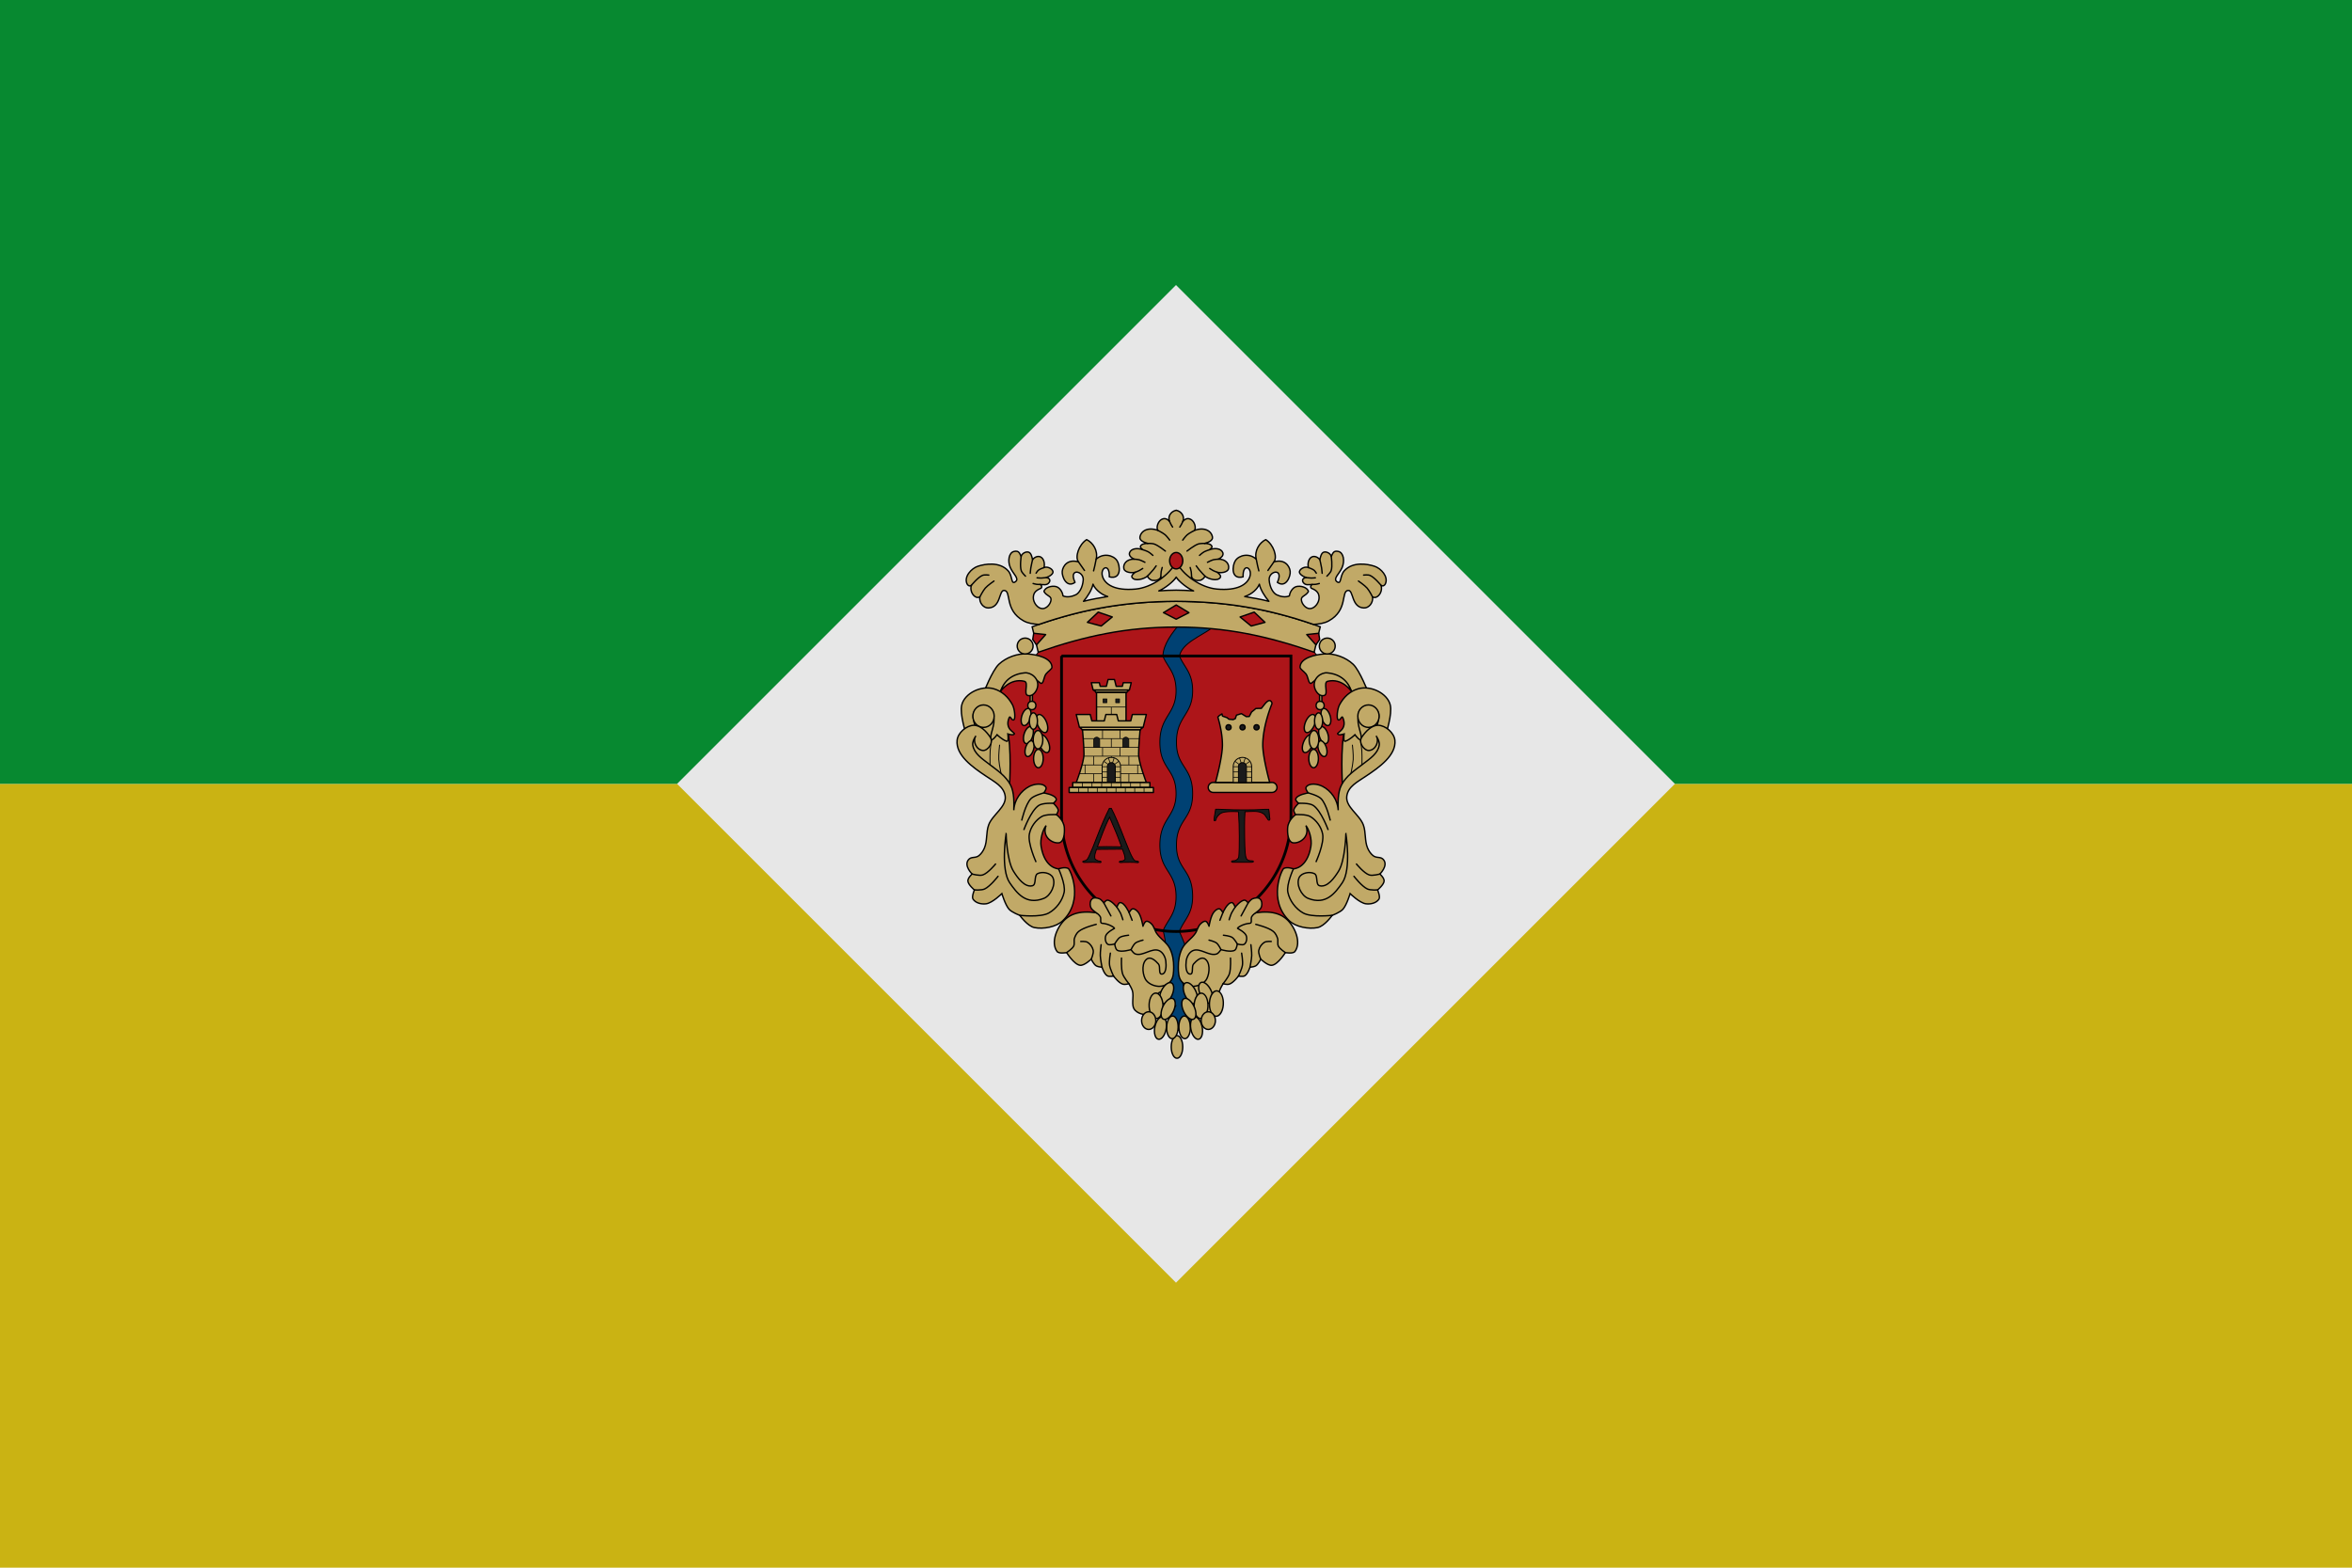 <svg xmlns="http://www.w3.org/2000/svg" width="750" height="500" viewBox="0 0 703.125 468.75" xml:space="preserve"><path style="fill:#cab313;stroke-width:.707" d="M0 265.625h703.125V500H0z" transform="translate(0 -31.25)"/><path style="fill:#078930;stroke-width:.707" d="M0 31.25h703.125v234.375H0z" transform="translate(0 -31.25)"/><path style="opacity:1;vector-effect:none;fill:#e7e7e7;fill-opacity:1;fill-rule:evenodd;stroke:#000;stroke-width:0;stroke-linecap:butt;stroke-linejoin:miter;stroke-miterlimit:4;stroke-dasharray:none;stroke-dashoffset:0;stroke-opacity:1" transform="rotate(45 37.722 -15.625)" d="M330.949-166.236h210.938V44.702H330.949z"/><g style="display:inline;stroke-width:2.003"><path d="m477.203 231.73-162.44 14.823-122.007 36.802-14.41 19.954-18.895 23.76-63.697 23.314 6.98 234.824 10.504 22.045 106.578 271.441 28.311 21.233 180.684 87.844 48.392.832 48.393-.832 180.683-87.844 28.31-21.233 106.579-271.441 10.502-22.045 6.982-234.824-63.697-23.315-18.894-23.76-14.41-19.953-122.008-36.802z" style="fill:#ad1519;stroke:#000;stroke-width:2.003px;stroke-linecap:butt;stroke-linejoin:miter;stroke-opacity:1" transform="matrix(.138 0 0 .138 285.813 153.14)"/><path d="M488.978 237.025c-22.666 25.47-40.052 50.564-40.877 74.475h35.938c5.786-28.388 46.668-42.739 73.522-62.7z" style="fill:#004173;stroke:#000;stroke-width:2.003px;stroke-linecap:butt;stroke-linejoin:miter;stroke-opacity:1" transform="matrix(.138 0 0 .138 285.813 153.14)"/><path d="M241.556 1023.675s9.855 32.872 9.42 53.129c-.416 19.441 8.172 42.026-2.497 58.284-5.925 9.03-26.064 3.804-29.143 14.155-1.384 4.654 3.022 10.6 7.494 12.49 8.93 3.772 28.31-6.661 28.31-6.661s-13.656 25.49-12.49 39.134c.667 7.792 3.178 19.174 10.825 20.816 8.32 1.787 20.04-15.82 20.04-15.82s-15.673 15.712-15.877 25.812c-.218 10.817 5.262 26.219 15.878 28.31 18.4 3.623 39.058-16.9 44.072-34.971 5.072-18.28-19.983-53.29-19.983-53.29s15.675-4.93 20.816-10.824c5.423-6.22 9.275-15.116 8.326-23.314-1.823-15.754-20.519-25.017-25.812-39.967-8.664-24.472-20.658-51.802-20.658-51.802z" style="display:inline;fill:#004173;fill-rule:evenodd;stroke:#000;stroke-width:2.003px;stroke-linecap:butt;stroke-linejoin:miter;stroke-opacity:1" transform="matrix(.138 0 0 .138 313.888 135.085)"/><path style="color:#000;clip-rule:nonzero;display:inline;overflow:visible;visibility:visible;opacity:1;isolation:auto;mix-blend-mode:normal;color-interpolation:sRGB;color-interpolation-filters:linearRGB;solid-color:#000;solid-opacity:1;fill:#ad1519;fill-opacity:1;fill-rule:nonzero;stroke:#000;stroke-width:2.003;stroke-linecap:butt;stroke-linejoin:miter;stroke-miterlimit:4;stroke-dasharray:none;stroke-dashoffset:0;stroke-opacity:1;color-rendering:auto;image-rendering:auto;shape-rendering:auto;text-rendering:auto;enable-background:accumulate" d="M81.366 365.86v350h.053a248.5 248.5 0 0 0 248.447 247 248.5 248.5 0 0 0 248.426-247h.074v-350h-497Z" transform="matrix(.138 0 0 .138 306.113 145.648)"/><path transform="matrix(.138 0 0 .138 302.65 153.14)" d="M325.898 311.5c10.1 24.817 28.649 35.68 28.649 75.553v.093c-.043 49.254-32.871 54.159-34.924 106.194v.025c-.058 1.46-.083 2.974-.09 4.514 0 .22-.017.423-.017.644 0 58.884 35.005 56.7 35.027 111.426v.049c0 50.932-35.027 52.852-35.027 111.47 0 56.687 35.012 56.695 35.027 111.436V832.943c0 37.642-17.76 49.444-27.986 73.606A248.5 248.5 0 0 0 355 908.5a248.5 248.5 0 0 0 6.84-.344c10.1-25.26 28.641-36.748 28.642-75.213V832.904c-.018-60.529-35.027-56.636-35.027-111.435 0-56.731 35.027-54.773 35.027-111.471v-.049c-.022-58.563-35.025-56.635-35.027-111.426 0-.22.02-.424.02-.644 0-1.54.028-3.053.085-4.514v-.025c2.063-51.68 34.881-55.093 34.924-106.194v-.093c0-39.873-18.549-50.736-28.648-75.553h-35.938z" style="color:#000;clip-rule:nonzero;display:inline;overflow:visible;visibility:visible;opacity:1;isolation:auto;mix-blend-mode:normal;color-interpolation:sRGB;color-interpolation-filters:linearRGB;solid-color:#000;solid-opacity:1;fill:#004173;fill-opacity:1;fill-rule:nonzero;stroke:#000;stroke-width:2.003;stroke-linecap:butt;stroke-linejoin:miter;stroke-miterlimit:4;stroke-dasharray:none;stroke-dashoffset:0;stroke-opacity:1;color-rendering:auto;image-rendering:auto;shape-rendering:auto;text-rendering:auto;enable-background:accumulate"/><path d="M128.605 772.716c-8.853 17.778-17.01 36.373-24.473 55.783-8.158 21.334-14.167 36.11-18.025 44.328-3.857 8.219-5.14 12.765-12.412 13.639-1.771.233-2.656.815-2.656 1.748 0 1.05 1.011 1.574 3.035 1.574 3.668-.233 8.729-.35 19.353-.35 2.087 0 6.049.206 16.168.614.758-.408 1.137-.846 1.137-1.313 0-1.165-1.169-1.836-3.509-2.011-3.162-.175-4.245-1.107-7.534-2.797-3.225-1.749-2.696-4.402-2.696-7.957 0-2.581 1.257-7.443 3.744-14.543 23.999-.307 50.126-.461 56.192-.48 3.586 9.406 5.423 15.405 5.423 17.822 0 2.623 1.098 4.545-.988 5.77-2.024 1.223-3.58 2.068-8.956 2.534-1.455.175-2.183.643-2.183 1.4 0 1.05.98 1.575 2.941 1.575 3.921-.408 6.293-.613 20.08-.613 8.98 0 9.953.232 15.771.699l1.329.088c1.075 0 1.613-.409 1.613-1.225 0-1.107-1.043-1.749-3.13-1.924-6.577-.524-7.07-3.118-10.042-7.78-2.972-4.722-8.474-17.43-16.505-38.122-12.459-32.292-22.23-55.11-29.313-68.459zm.545 19.06c1.644 4.139 5.06 12.182 10.246 24.131 6.024 13.537 10.55 26.277 15.694 40.096l-32.484-.4c-2.502 0-12.912.118-19.87.343 8.036-20.77 15.975-44.299 26.414-64.17zM408.356 779.798c-4.547-.233-9.752-.35-11.618-.35-12.59 0-23.712.623-29.366 5.869-5.654 5.246-6.947 7.909-7.88 11.99-.292 1.456-1.078 2.185-2.36 2.185-.584 0-1.137-.262-1.662-.787.291-6.936 1.428-12.292 3.41-24.066 2.798-.058 4.576-.087 5.333-.087 4.547 0 10.638.233 18.274.7 8.218.466 20.809.7 37.77.7 17.37 0 28.679-.205 33.925-.613 4.78-.466 11.337-.7 19.672-.7.7 4.197 1.166 6.57 1.399 11.116.35 5.187.7 6.83 1.05 8.929.057.466.086.961.086 1.486 0 1.399-.612 2.098-1.836 2.098-.758 0-1.399-.233-1.923-.699-.467-.525-1.574-2.186-3.323-4.984-3.03-4.721-4.178-6.277-7.443-8.667-11.143-7.395-28.47-3.904-39.322-4.12-.7 8.802-1.05 18.857-1.05 30.164 0 37.422.787 59.484 2.361 66.187 1.632 6.703 3.374 10.055 13.224 10.055 2.39 0 3.585.495 3.585 1.486 0 1.166-1.137 1.749-3.41 1.749h-41.771c-1.399 0-2.098-.554-2.098-1.661 0-1.108 1.37-1.661 4.109-1.661 4.605 0 6.306-1.283 9.104-3.848 2.856-2.623 2.488-6.149 2.896-10.579.466-4.43.7-17.224.7-38.383 0-18.07-.612-35.906-1.837-53.509z" style="font-style:normal;font-variant:normal;font-weight:400;font-stretch:normal;font-size:medium;line-height:125%;font-family:'Bell MT';-inkscape-font-specification:'Bell MT, Normal';text-align:center;letter-spacing:0;word-spacing:0;writing-mode:lr-tb;text-anchor:middle;display:inline;fill:#1b1b1b;fill-opacity:1;stroke:#000;stroke-width:2.003px;stroke-linecap:butt;stroke-linejoin:miter;stroke-opacity:1" transform="matrix(.138 0 0 .138 313.888 135.085)"/><g style="display:inline;stroke-width:2.003"><g style="stroke-width:2.003"><g style="display:inline;stroke-width:2.003"><g style="fill:#eac102;stroke-width:2.003"><path transform="matrix(.138 0 0 .138 186.883 154.794)" d="M1015.834 373.13c0 1.621.94 2.772 2.092 2.772 1.152 0 1.68 2.77 1.68 2.77h67.37s.528-2.77 1.68-2.77 2.092-1.15 2.092-2.771h-74.914z" style="fill:#c1a967;fill-rule:evenodd;stroke:#000;stroke-width:3.004;stroke-linecap:round;stroke-linejoin:round;stroke-miterlimit:4;stroke-dasharray:none;stroke-opacity:1"/><path style="fill:#c1a967;fill-rule:evenodd;stroke:#000;stroke-width:3.004;stroke-linecap:round;stroke-linejoin:round;stroke-miterlimit:4;stroke-dasharray:none;stroke-opacity:1" d="m928.506 488.33 3.933 15.801h78.579l3.933-15.802h-17.269l-1.97 7.9h-13.407l-3.682-14.764h-13.835l-3.682 14.765h-13.362l-1.97-7.9z" transform="matrix(.138 0 0 .138 198.121 136.739)"/><path style="opacity:1;fill:#c1a967;fill-opacity:1;fill-rule:evenodd;stroke:#000;stroke-width:3.004;stroke-linecap:round;stroke-linejoin:round;stroke-miterlimit:4;stroke-dasharray:none;stroke-opacity:1" d="M939.776 509.672h63.905v75.329h-63.905z" transform="matrix(.138 0 0 .138 198.121 136.739)"/></g><g style="stroke-width:2.003"><path d="M939.776 541.138h63.905M971.728 557.236v-16.098" style="fill:none;fill-rule:evenodd;stroke:#000;stroke-width:1.502;stroke-linecap:butt;stroke-linejoin:miter;stroke-miterlimit:4;stroke-dasharray:none;stroke-opacity:1" transform="matrix(.138 0 0 .138 198.121 136.739)"/></g><g style="stroke-width:2.003"><path style="opacity:1;fill:#1b1b1b;fill-opacity:1;fill-rule:evenodd;stroke:#000;stroke-width:1.502;stroke-linecap:round;stroke-linejoin:round;stroke-miterlimit:4;stroke-dasharray:none;stroke-opacity:1" d="M958.787 523.475h8.243v8.243h-8.243zM986.203 523.475h8.243v8.243h-8.243z" transform="matrix(.138 0 0 .138 197.448 136.739)"/></g></g><g style="stroke-width:2.003"><path style="display:inline;fill:#c1a967;fill-rule:evenodd;stroke:#000;stroke-width:3.004;stroke-linecap:round;stroke-linejoin:round;stroke-miterlimit:4;stroke-dasharray:none;stroke-opacity:1" d="M904.469 585c0 1.62.94 2.772 2.091 2.772 1.153 0 1.68 2.77 1.68 2.77h126.977s.527-2.77 1.68-2.77c1.152 0 2.091-1.151 2.091-2.772h-134.52zM895.789 557.236l6.91 27.764h138.059l6.91-27.764h-30.34l-3.46 13.881H986.93l-3.463-13.88H959.99l-3.463 13.88H929.59l-3.461-13.88z" transform="matrix(.138 0 0 .138 198.121 136.739)"/><g style="stroke-width:2.003"><path d="M909.33 590.541s3.23 34.724 3.23 52.352c0 18.588-16.771 61.72-16.771 61.72h151.879s-16.771-43.132-16.771-61.72c0-17.628 3.228-52.352 3.228-52.352H909.33z" style="display:inline;fill:#c1a967;fill-rule:evenodd;stroke:#000;stroke-width:3.004;stroke-linecap:round;stroke-linejoin:round;stroke-miterlimit:4;stroke-dasharray:none;stroke-opacity:1" transform="matrix(.138 0 0 .138 198.121 136.739)"/><g style="stroke-width:2.003"><g style="display:inline;stroke-width:1.502;stroke-miterlimit:4;stroke-dasharray:none"><path d="M959.234 608.973h138.074M964.781 589.997h126.752M971.157 608.973v-19M1009.157 608.973v-19M1047.157 608.973v-19M1085.157 608.973v-19M990.157 627.973v-19M1028.157 627.973v-19M1066.157 627.973v-19" style="fill:none;fill-rule:evenodd;stroke:#000;stroke-width:1.502;stroke-linecap:butt;stroke-linejoin:miter;stroke-miterlimit:4;stroke-dasharray:none;stroke-opacity:1" transform="matrix(.138 0 0 .138 190.346 147.302)"/></g><g style="display:inline;stroke-width:1.502;stroke-miterlimit:4;stroke-dasharray:none"><path style="fill:none;fill-rule:evenodd;stroke:#000;stroke-width:1.502;stroke-linecap:butt;stroke-linejoin:miter;stroke-miterlimit:4;stroke-dasharray:none;stroke-opacity:1" d="M968.704 608.973h118.906M968.555 589.997h119.204M1009.157 608.973v-19M1047.157 608.973v-19M990.157 627.973v-19M1028.157 627.973v-19M1066.157 627.973v-19" transform="matrix(.138 0 0 .138 190.346 142.064)"/></g><g style="display:inline;stroke-width:1.502;stroke-miterlimit:4;stroke-dasharray:none"><path d="M967.39 608.973h121.654M1009.157 608.973v-19M1047.157 608.973v-19M1028.157 627.973v-19" style="fill:none;fill-rule:evenodd;stroke:#000;stroke-width:1.502;stroke-linecap:butt;stroke-linejoin:miter;stroke-miterlimit:4;stroke-dasharray:none;stroke-opacity:1" transform="matrix(.138 0 0 .138 190.338 136.814)"/></g></g><g style="stroke-width:2.003"><path style="opacity:1;fill:#c1a967;fill-opacity:1;fill-rule:evenodd;stroke:#000;stroke-width:2.003;stroke-linecap:round;stroke-linejoin:round;stroke-miterlimit:4;stroke-dasharray:none;stroke-opacity:1" d="M1053.27 519.422a19.95 19.95 0 0 0-19.952 19.95v34.241h39.9v-34.242a19.95 19.95 0 0 0-19.948-19.95z" transform="matrix(.138 0 0 .138 186.883 154.794)"/><g style="stroke-width:2.003"><g style="stroke-width:2.003"><path style="fill:none;fill-rule:evenodd;stroke:#000;stroke-width:1.502;stroke-linecap:butt;stroke-linejoin:miter;stroke-miterlimit:4;stroke-dasharray:none;stroke-opacity:1" d="M963.076 670.372h-11.32M963.076 681.786h-11.32M963.076 693.2h-11.32" transform="matrix(.138 0 0 .138 198.121 136.739)"/></g><g style="stroke-width:2.003"><path d="M963.076 670.372h-11.32M963.076 681.786h-11.32M963.076 693.2h-11.32" style="fill:none;fill-rule:evenodd;stroke:#000;stroke-width:1.502;stroke-linecap:butt;stroke-linejoin:miter;stroke-miterlimit:4;stroke-dasharray:none;stroke-opacity:1" transform="matrix(.138 0 0 .138 202.059 136.739)"/></g><g style="stroke-width:2.003"><path style="fill:none;fill-rule:evenodd;stroke:#000;stroke-width:1.502;stroke-linecap:butt;stroke-linejoin:miter;stroke-miterlimit:4;stroke-dasharray:none;stroke-opacity:1" d="m964.732 665.289-9.158-6.654M969.06 662.158l-3.499-10.766M974.393 662.171l3.498-10.766M978.695 665.31l9.159-6.654" transform="matrix(.138 0 0 .138 198.121 136.739)"/></g></g><path style="opacity:1;fill:#1b1b1b;fill-opacity:1;fill-rule:evenodd;stroke:#000;stroke-width:2.003;stroke-linecap:round;stroke-linejoin:round;stroke-miterlimit:4;stroke-dasharray:none;stroke-opacity:1" d="M1053.268 530.742a8.63 8.63 0 0 0-8.63 8.63v34.241h17.259v-34.205a8.63 8.63 0 0 0 0-.037 8.63 8.63 0 0 0-8.631-8.629z" transform="matrix(.138 0 0 .138 186.883 154.794)"/></g><g style="stroke-width:2.003"><path style="opacity:1;fill:#1b1b1b;fill-opacity:1;fill-rule:evenodd;stroke:#000;stroke-width:1.502;stroke-linecap:round;stroke-linejoin:round;stroke-miterlimit:4;stroke-dasharray:none;stroke-opacity:1" d="M1003.2 606.468a6.466 6.466 0 0 0-6.464 6.467h-.002v15.582h12.934v-15.582a6.466 6.466 0 0 0-6.467-6.467zM940.135 606.468a6.466 6.466 0 0 0-6.465 6.467h-.002v15.582H946.6v-15.582a6.466 6.466 0 0 0-6.467-6.467z" transform="matrix(.138 0 0 .138 198.121 136.739)"/></g></g><g style="stroke-width:2.003"><path d="M888.135 704.613v10.825h167.187v-10.825H888.135z" style="display:inline;opacity:1;fill:#c1a967;fill-opacity:1;fill-rule:evenodd;stroke:#000;stroke-width:3.004;stroke-linecap:round;stroke-linejoin:round;stroke-miterlimit:4;stroke-dasharray:none;stroke-opacity:1" transform="matrix(.138 0 0 .138 198.121 136.739)"/><path d="M880.48 715.438v10.824h182.497v-10.824H880.48z" style="display:inline;opacity:1;fill:#c1a967;fill-opacity:1;fill-rule:evenodd;stroke:#000;stroke-width:3.004;stroke-linecap:round;stroke-linejoin:round;stroke-miterlimit:4;stroke-dasharray:none;stroke-opacity:1" transform="matrix(.138 0 0 .138 198.121 136.739)"/><g style="stroke-width:2.003"><g style="stroke-width:2.003"><path d="M909.033 715.437v-10.824M950.83 715.437v-10.824M971.728 715.437v-10.824M1034.424 704.613v10.824M1013.525 715.437v-10.824M992.627 715.437v-10.824M929.932 715.437v-10.824" style="fill:none;fill-rule:evenodd;stroke:#000;stroke-width:1.502;stroke-linecap:butt;stroke-linejoin:miter;stroke-miterlimit:4;stroke-dasharray:none;stroke-opacity:1" transform="matrix(.138 0 0 .138 198.121 136.739)"/></g><g style="stroke-width:2.003"><path style="fill:none;fill-rule:evenodd;stroke:#000;stroke-width:1.502;stroke-linecap:butt;stroke-linejoin:miter;stroke-miterlimit:4;stroke-dasharray:none;stroke-opacity:1" d="M900.758 726.262v-10.825M941.313 726.262v-10.825M961.59 726.262v-10.825M1022.422 715.437v10.825M1002.145 726.262v-10.825M981.867 726.262v-10.825M921.035 726.262v-10.825M1042.7 726.262v-10.825" transform="matrix(.138 0 0 .138 198.121 136.739)"/></g></g></g></g></g><g style="stroke-width:2.003"><path transform="matrix(.138 0 0 .138 195.326 154.794)" d="M1212.756 573.613c-5.978 0-10.824 4.846-10.824 10.824 0 5.979 4.846 10.825 10.824 10.825h127.379v0c5.978 0 10.824-4.846 10.824-10.824 0-5.979-4.846-10.825-10.824-10.825v0h-127.38z" style="opacity:1;fill:#c1a967;fill-opacity:1;fill-rule:evenodd;stroke:#000;stroke-width:3.004;stroke-linecap:round;stroke-linejoin:round;stroke-miterlimit:4;stroke-dasharray:none;stroke-opacity:1"/><path transform="matrix(.138 0 0 .138 195.326 154.794)" d="M1334.379 396.223c-3.915.249-9.23 6.699-9.23 6.699l-8.079 10.16-11.775.293-9.42 7.654-5.006 9.715-6.476.295-10.598-6.476-10.598 3.238-2.648 7.654-4.711 2.06-9.125-.882-3.828-3.238-10.008-3.534-1.178-4.71-5.594 3.533-3.28 3.28c4.969 17.014 9.913 39.258 9.913 60.466 0 27.518-14.988 81.183-14.988 81.183h117.39s-14.988-53.665-14.988-81.183c0-42.64 19.985-89.508 19.985-89.508-.01-2.776-2.26-6.194-4.996-6.662a3.273 3.273 0 0 0-.762-.037z" style="fill:#c1a967;fill-rule:evenodd;stroke:#000;stroke-width:3.004;stroke-linecap:round;stroke-linejoin:round;stroke-miterlimit:4;stroke-dasharray:none;stroke-opacity:1"/><g transform="matrix(.138 0 0 .138 206.807 136.739)" style="stroke-width:2.003"><circle style="opacity:1;fill:#1b1b1b;fill-opacity:1;fill-rule:evenodd;stroke:#000;stroke-width:3.004;stroke-linecap:round;stroke-linejoin:round;stroke-miterlimit:4;stroke-dasharray:none;stroke-opacity:1" cx="1193.116" cy="585.001" r="5.593"/><circle r="5.593" cy="585.001" cx="1162.795" style="opacity:1;fill:#1b1b1b;fill-opacity:1;fill-rule:evenodd;stroke:#000;stroke-width:3.004;stroke-linecap:round;stroke-linejoin:round;stroke-miterlimit:4;stroke-dasharray:none;stroke-opacity:1"/><circle style="opacity:1;fill:#1b1b1b;fill-opacity:1;fill-rule:evenodd;stroke:#000;stroke-width:3.004;stroke-linecap:round;stroke-linejoin:round;stroke-miterlimit:4;stroke-dasharray:none;stroke-opacity:1" cx="1223.437" cy="585.001" r="5.593"/></g><g style="stroke-width:2.003"><path transform="matrix(.138 0 0 .138 226.075 154.794)" d="M1053.27 519.422a19.95 19.95 0 0 0-19.952 19.95v34.241h39.9v-34.242a19.95 19.95 0 0 0-19.948-19.95z" style="opacity:1;fill:#c1a967;fill-opacity:1;fill-rule:evenodd;stroke:#000;stroke-width:2.003;stroke-linecap:round;stroke-linejoin:round;stroke-miterlimit:4;stroke-dasharray:none;stroke-opacity:1"/><g style="stroke-width:2.003"><g style="stroke-width:2.003"><path d="M963.076 670.372h-11.32M963.076 681.786h-11.32M963.076 693.2h-11.32" style="fill:none;fill-rule:evenodd;stroke:#000;stroke-width:1.502;stroke-linecap:butt;stroke-linejoin:miter;stroke-miterlimit:4;stroke-dasharray:none;stroke-opacity:1" transform="matrix(.138 0 0 .138 237.313 136.739)"/></g><g style="stroke-width:2.003"><path style="fill:none;fill-rule:evenodd;stroke:#000;stroke-width:1.502;stroke-linecap:butt;stroke-linejoin:miter;stroke-miterlimit:4;stroke-dasharray:none;stroke-opacity:1" d="M963.076 670.372h-11.32M963.076 681.786h-11.32M963.076 693.2h-11.32" transform="matrix(.138 0 0 .138 241.251 136.739)"/></g><g style="stroke-width:2.003"><path d="m964.732 665.289-9.158-6.654M969.06 662.158l-3.499-10.766M974.393 662.171l3.498-10.766M978.695 665.31l9.159-6.654" style="fill:none;fill-rule:evenodd;stroke:#000;stroke-width:1.502;stroke-linecap:butt;stroke-linejoin:miter;stroke-miterlimit:4;stroke-dasharray:none;stroke-opacity:1" transform="matrix(.138 0 0 .138 237.313 136.739)"/></g></g><path transform="matrix(.138 0 0 .138 226.075 154.794)" d="M1053.268 530.742a8.63 8.63 0 0 0-8.63 8.63v34.241h17.259v-34.205a8.63 8.63 0 0 0 0-.037 8.63 8.63 0 0 0-8.631-8.629z" style="opacity:1;fill:#1b1b1b;fill-opacity:1;fill-rule:evenodd;stroke:#000;stroke-width:2.003;stroke-linecap:round;stroke-linejoin:round;stroke-miterlimit:4;stroke-dasharray:none;stroke-opacity:1"/></g></g></g><path d="M81.366 365.86v350h.053a248.5 248.5 0 0 0 248.447 247 248.5 248.5 0 0 0 248.426-247h.074v-350h-497Z" style="color:#000;clip-rule:nonzero;display:inline;overflow:visible;visibility:visible;opacity:1;isolation:auto;mix-blend-mode:normal;color-interpolation:sRGB;color-interpolation-filters:linearRGB;solid-color:#000;solid-opacity:1;fill:none;fill-opacity:1;fill-rule:nonzero;stroke:#000;stroke-width:6.008;stroke-linecap:butt;stroke-linejoin:miter;stroke-miterlimit:4;stroke-dasharray:none;stroke-dashoffset:0;stroke-opacity:1;color-rendering:auto;image-rendering:auto;shape-rendering:auto;text-rendering:auto;enable-background:accumulate" transform="matrix(.138 0 0 .138 306.113 145.648)"/><g style="stroke-width:2.003"><g style="stroke-width:2.003"><g style="stroke-width:2.003"><g style="stroke-width:2.003"><path d="M958.106 459.198s6.507-15.976 10.597-23.55c12.905-23.899 51.41-39.571 82.428-11.776 7.512 6.732 7.762-12.316 12.762-18.777 5-6.461 13.393-10.689 13.143-15.371-1.066-19.99-33.02-26.864-52.989-28.26-21.677-1.517-46.242 7.477-62.064 22.372-14.383 13.54-33.232 62.267-33.232 62.267z" style="display:inline;fill:#c1a967;fill-rule:evenodd;stroke:#000;stroke-width:3.004;stroke-linecap:butt;stroke-linejoin:miter;stroke-miterlimit:4;stroke-dasharray:none;stroke-opacity:1" transform="matrix(.138 0 0 .138 165.853 145.648)"/><g style="stroke-width:2.003" transform="matrix(.138 0 0 .138 173.627 135.085)"><ellipse transform="matrix(.966 -.258 .358 .934 0 0)" ry="20.876" rx="10.202" cy="874.21" cx="714.742" style="opacity:1;fill:#c1a967;fill-opacity:1;fill-rule:evenodd;stroke:#000;stroke-width:3.013;stroke-linecap:round;stroke-linejoin:round;stroke-miterlimit:4;stroke-dasharray:none;stroke-opacity:1"/><path style="opacity:1;fill:#c1a967;fill-opacity:1;fill-rule:evenodd;stroke:#000;stroke-width:3.004;stroke-linecap:round;stroke-linejoin:round;stroke-miterlimit:4;stroke-dasharray:none;stroke-opacity:1" d="M973.394 513.106h4.996v33.306h-4.996z"/><path style="fill:#c1a967;fill-rule:evenodd;stroke:#000;stroke-width:3.004;stroke-linecap:butt;stroke-linejoin:miter;stroke-miterlimit:4;stroke-dasharray:none;stroke-opacity:1" d="M910.113 518.102s7.38-35.182 51.624-39.135c13.913-1.243 32.13 12.685 27.477 31.64-2.434 9.912-10.99 20.242-20.816 17.486-10.176-2.853 2.785-28.35-7.494-30.808-31.287-7.48-50.791 20.817-50.791 20.817z"/><ellipse style="opacity:1;fill:#c1a967;fill-opacity:1;fill-rule:evenodd;stroke:#000;stroke-width:3.004;stroke-linecap:round;stroke-linejoin:round;stroke-miterlimit:4;stroke-dasharray:none;stroke-opacity:1" cx="977.14" cy="549.742" rx="8.743" ry="9.159"/><ellipse style="opacity:1;fill:#c1a967;fill-opacity:1;fill-rule:evenodd;stroke:#000;stroke-width:3.004;stroke-linecap:round;stroke-linejoin:round;stroke-miterlimit:4;stroke-dasharray:none;stroke-opacity:1" cx="1089.823" cy="270.448" rx="9.575" ry="19.151" transform="rotate(16.849)"/><ellipse style="opacity:1;fill:#c1a967;fill-opacity:1;fill-rule:evenodd;stroke:#000;stroke-width:3.013;stroke-linecap:round;stroke-linejoin:round;stroke-miterlimit:4;stroke-dasharray:none;stroke-opacity:1" cx="726.414" cy="831.069" rx="10.202" ry="20.876" transform="matrix(.966 -.258 .358 .934 0 0)"/><ellipse transform="rotate(16.849)" ry="19.151" rx="9.575" cy="306.454" cx="1105.947" style="opacity:1;fill:#c1a967;fill-opacity:1;fill-rule:evenodd;stroke:#000;stroke-width:3.004;stroke-linecap:round;stroke-linejoin:round;stroke-miterlimit:4;stroke-dasharray:none;stroke-opacity:1"/><ellipse style="opacity:1;fill:#c1a967;fill-opacity:1;fill-rule:evenodd;stroke:#000;stroke-width:3.004;stroke-linecap:round;stroke-linejoin:round;stroke-miterlimit:4;stroke-dasharray:none;stroke-opacity:1" cx="1116.646" cy="333.15" rx="8.833" ry="17.7" transform="rotate(16.886) skewX(.074)"/><ellipse ry="19.983" rx="10.408" cy="623.847" cx="990.463" style="opacity:1;fill:#c1a967;fill-opacity:1;fill-rule:evenodd;stroke:#000;stroke-width:3.004;stroke-linecap:round;stroke-linejoin:round;stroke-miterlimit:4;stroke-dasharray:none;stroke-opacity:1"/><ellipse style="opacity:1;fill:#c1a967;fill-opacity:1;fill-rule:evenodd;stroke:#000;stroke-width:3.004;stroke-linecap:round;stroke-linejoin:round;stroke-miterlimit:4;stroke-dasharray:none;stroke-opacity:1" cx="991.295" cy="664.646" rx="10.408" ry="19.983"/><ellipse style="opacity:1;fill:#c1a967;fill-opacity:1;fill-rule:evenodd;stroke:#000;stroke-width:3.004;stroke-linecap:round;stroke-linejoin:round;stroke-miterlimit:4;stroke-dasharray:none;stroke-opacity:1" cx="980.471" cy="583.464" rx="8.743" ry="17.902"/></g></g><g style="stroke-width:2.003"><path d="M928.76 723.066s5.282-83.769-5.299-123.64c-5.493-20.701-10.48-47.148-29.438-57.11-15.063-7.916-39.177-6.105-50.634 6.476-19.568 21.487-3.75 59.161 4.121 87.137 5.22 18.549 11.24 34.518 24.729 48.279 16.005 16.327 56.521 38.858 56.521 38.858z" style="fill:#c1a967;fill-rule:evenodd;stroke:#000;stroke-width:3.004;stroke-linecap:butt;stroke-linejoin:miter;stroke-miterlimit:4;stroke-dasharray:none;stroke-opacity:1" transform="matrix(.138 0 0 .138 173.627 135.085)"/><path d="M890.962 615.937s-3.468 21.582-4.163 32.473c-.831 13.018 0 39.134 0 39.134l25.395 17.485s-5.89-25.365-6.66-38.301c-.62-10.404 1.665-31.224 1.665-31.224" style="fill:none;fill-rule:evenodd;stroke:#000;stroke-width:2.003px;stroke-linecap:round;stroke-linejoin:round;stroke-opacity:1" transform="matrix(.138 0 0 .138 173.627 135.085)"/></g><g style="stroke-width:2.003" transform="matrix(.138 0 0 .138 173.627 135.085)"><path d="M834.343 610.525s-13.764-41.998-9.16-61.616c6.042-25.739 42.419-43.32 69.526-35.387 17.974 5.26 31.552 18.04 40.383 34.555 5.131 9.595 6.64 29.975 3.33 32.473-4.878 3.681-8.016-10.205-10.407-4.58-10.876 25.587 13.13 32.141 11.24 35.387-2.374 4.078-14.155 0-14.155 0s2.578 17.477-2.498 15.82c-10.198-3.327-20.816-14.154-20.816-14.154s-11.052 15.057-13.322 9.991c-3.633-8.108 10.338-32.718 5.829-48.293-2.688-9.285-8.812-20.728-18.318-22.481-10.394-1.917-24.555 6.992-25.812 17.485-1.486 12.405 8.326 37.47 8.326 37.47z" style="fill:#c1a967;fill-rule:evenodd;stroke:#000;stroke-width:3.004;stroke-linecap:butt;stroke-linejoin:miter;stroke-miterlimit:4;stroke-dasharray:none;stroke-opacity:1"/><ellipse ry="24.355" rx="23.106" cy="572.848" cx="872.436" style="opacity:1;fill:#c1a967;fill-opacity:1;fill-rule:evenodd;stroke:#000;stroke-width:3.004;stroke-linecap:round;stroke-linejoin:round;stroke-miterlimit:4;stroke-dasharray:none;stroke-opacity:1"/></g></g><g style="stroke-width:2.003"><path style="fill:#c1a967;fill-rule:evenodd;stroke:#000;stroke-width:3.004;stroke-linecap:butt;stroke-linejoin:miter;stroke-miterlimit:4;stroke-dasharray:none;stroke-opacity:1" d="M855.159 616.77c-6.128 9.974 1.09 28.638 15.403 30.39 11 1.348 24.16-16.789 16.653-28.309-8-12.278-21.578-26.855-36.22-26.228-16.097.69-34.174 16.443-35.803 32.473-3.303 32.502 34.473 58.837 61.615 77.02 20.95 14.034 39.1 22.932 42.465 43.297 3.952 23.91-27.536 40.498-35.804 63.28-5.775 15.915-2.535 34.378-9.159 49.959-2.606 6.131-6.498 12.02-11.657 16.236-8.128 6.643-17.08 1.13-23.314 9.576-9.59 12.991 8.327 30.39 8.327 30.39s-9.399 8.4-9.16 14.988c.295 8.079 14.156 19.568 14.156 19.568s-6.445 14.825-2.915 19.983c5.875 8.583 17.99 11.277 28.31 9.992 13.446-1.675 34.138-22.065 34.138-22.065s7.275 24.414 15.404 33.722c6.155 7.046 23.314 13.322 23.314 13.322s16.649 23.676 32.057 26.644c19.035 3.667 46.95-1.249 61.2-14.987 46.561-44.892 16.27-110.884 11.656-113.24-7.515-3.836-20.816.833-20.816.833s-29.802.124-37.885-48.71c-2.518-15.208 3.599-35.791 10.824-44.962-9.1 22.903 11.342 38.303 26.645 37.469 12.22-.666 13.794-20.683 12.906-32.89-1.234-16.957-17.07-28.31-17.07-28.31s4.211-6.464 3.747-9.99c-.778-5.919-10.408-14.572-10.408-14.572s7.186-5.586 6.245-9.159c-2.56-9.723-27.06-13.322-27.06-13.322s7.033-8.797 4.579-12.49c-6.612-9.951-25.167-7.106-35.804-1.665-18.298 9.36-32.833 29.552-33.722 51.624.352-14.508 1.298-38.796-7.164-54.82-10.272-19.448-27.891-31.003-47.374-45.93-14.115-10.814-31.562-22.387-34.292-39.958-1.056-6.795 2.24-13.495 5.983-19.16z" transform="matrix(.138 0 0 .138 173.627 135.085)"/><path style="fill:none;fill-rule:evenodd;stroke:#000;stroke-width:3.004;stroke-linecap:butt;stroke-linejoin:miter;stroke-miterlimit:4;stroke-dasharray:none;stroke-opacity:1" d="M1002.952 739.168s-20.771 5.205-27.893 12.49c-12 12.273-19.984 47.46-19.984 47.46M1023.768 761.649s-22.747-1.293-31.64 4.58c-17.358 11.462-32.473 53.289-32.473 53.289M1030.43 786.212s-22.835-1.41-32.057 4.163c-13.214 7.984-23.747 22.72-26.645 37.885-3.91 20.465 14.572 60.783 14.572 60.783" transform="matrix(.138 0 0 .138 173.627 135.085)"/><path style="fill:none;fill-rule:evenodd;stroke:#000;stroke-width:3.004;stroke-linecap:round;stroke-linejoin:round;stroke-miterlimit:4;stroke-dasharray:none;stroke-opacity:1" d="M847.665 914.855s15.592 4.399 22.897 2.082c11.637-3.691 27.894-23.73 27.894-23.73M852.66 949.41s15.335.964 22.066-2.082c12.163-5.505 29.142-27.477 29.142-27.477M950.912 1004.364s44.48 5.197 62.865-4.996c16.311-9.045 29.562-26.69 33.305-44.963 3.493-17.048-12.073-50.79-12.073-50.79" transform="matrix(.138 0 0 .138 173.627 135.085)"/><path style="fill:none;fill-rule:evenodd;stroke:#000;stroke-width:3.004;stroke-linecap:butt;stroke-linejoin:miter;stroke-miterlimit:4;stroke-dasharray:none;stroke-opacity:1" d="M921.354 827.844s-12.36 77.036 7.91 106.162c15.43 22.172 35.155 48.833 73.688 33.722 15.336-6.014 26.849-30.603 19.568-45.38-5-10.143-22.751-13.336-32.89-8.326-8.527 4.214-2.038 23.824-11.24 26.228-16.758 4.38-32.093-16.917-41.216-31.64-14.45-23.32-15.82-80.766-15.82-80.766z" transform="matrix(.138 0 0 .138 173.627 135.085)"/></g></g><g style="stroke-width:2.003"><g style="stroke-width:2.003"><path style="fill:#c1a967;fill-rule:evenodd;stroke:#000;stroke-width:3.004;stroke-linecap:butt;stroke-linejoin:miter;stroke-miterlimit:4;stroke-dasharray:none;stroke-opacity:1" d="M1138.257 1003.531c-30.166-7.909-65.38-11.618-88.546 9.26-18.035 16.254-32.409 50.276-18.032 69.841 4.138 5.632 20.815 2.498 20.815 2.498s15.898 25.8 29.143 27.477c9.12 1.155 24.147-13.322 24.147-13.322s5.08 11.423 11.169 14.785c3.895 2.151 12.145 2.7 12.145 2.7s4.664 14.9 11.514 18.705c4.667 2.592 13.465.446 13.465.446s10.959 14.85 19.84 17.527c5.295 1.596 13.465-.874 13.465-.874s5.843 9.652 7.494 14.988c4.223 13.649-3.875 31.977 5.829 42.464 8.873 9.59 25.58 11.31 38.301 8.327 12.112-2.84 24.879-9.844 26.787-22.137 1.229-7.91-5.898-16.986-13.322-19.983-3.731-.163-3.077-5.956 13.34-8.57 11.027-11.642 10.794-29.877 11.497-45.897.769-17.537-5.178-36.675-16.653-49.958-20.529-23.765-57.007-26.581-84.097-42.465-13.281-7.787-23.409-21.907-38.301-25.812z" transform="matrix(.138 0 0 .138 173.627 135.085)"/><path style="fill:none;fill-rule:evenodd;stroke:#000;stroke-width:3.004;stroke-linecap:round;stroke-linejoin:round;stroke-miterlimit:4;stroke-dasharray:none;stroke-opacity:1" d="M1187.382 1152.574s-11.038-13.424-13.695-21.493c-3.569-10.837-2.355-34.148-2.355-34.148M1154.077 1135.921s-7.47-15.36-8.651-23.68c-1.217-8.57 1.766-25.906 1.766-25.906M1129.098 1116.77s-3.39-16.673-3.69-25.136c-.279-7.867 1.766-23.55 1.766-23.55M1116.576 1023.926s-27.775 6.654-38.27 15.573c-4.302 3.656-7.024 9.105-8.83 14.454-1.832 5.42.79 11.955-1.767 17.074-3.09 6.187-15.215 14.103-15.215 14.103M1105.784 1099.285s5.55-12.515 4.316-18.838c-1.376-7.053-6.199-13.97-12.364-17.663-4.24-2.54-14.72-1.766-14.72-1.766" transform="matrix(.138 0 0 .138 173.627 135.085)"/></g><g style="stroke-width:2.003"><path style="fill:#c1a967;fill-rule:evenodd;stroke:#000;stroke-width:3.004;stroke-linecap:round;stroke-linejoin:round;stroke-miterlimit:4;stroke-dasharray:none;stroke-opacity:1" d="M1258.47 1131.67c9.868-.053 10.112-18.475 8.83-28.26-1.145-8.747-6.134-18.649-14.13-22.374-15.8-7.36-35.293 12.63-51.811 7.065-4.209-1.417-9.42-9.42-9.42-9.42s-21.645 6.661-30.028 1.178c-4.056-2.654-5.298-13.542-5.298-13.542s-11.26 3.7-15.308.589c-4.946-3.8-6.107-12.34-4.122-18.252 2.616-7.79 18.84-15.897 18.84-15.897 1.337-.835-10.773-9.997-27.082-11.186-4.843-.353-1.17-9.89-3.533-14.13-4.931-8.85-18.358-12.059-21.196-21.785-1.627-5.58-.974-13.404 3.533-17.074 4.109-3.346 10.97-1.949 15.897 0 4.002 1.583 9.42 8.831 9.42 8.831s4.435-5.86 7.654-5.887c8.556-.072 20.607 15.308 20.607 15.308s2.988-9.777 7.065-10.01c9.714-.552 19.43 21.785 19.43 21.785s3.937-7.742 7.653-8.243c4.804-.648 9.358 3.852 12.364 7.654 6.545 8.276 10.01 30.027 10.01 30.027s2.973-9.464 7.064-10.598c3.977-1.101 8.177 2.478 11.187 5.3 5.897 5.526 7.13 14.581 11.775 21.195 8.235 11.724 21.897 19.546 28.261 32.382 6.053 12.207 8.376 26.412 8.243 40.036-.105 10.664-.142 23.092-7.065 31.205-6.175 7.235-17.009 11.299-26.495 10.598-10.876-.804-23.41-6.718-28.26-16.486-6.507-13.104-7.589-36.644 5.298-43.569 7.732-4.154 17.827 5.122 23.55 11.776 4.98 5.787-.568 21.825 7.066 21.784z" transform="matrix(.138 0 0 .138 173.627 135.085)"/><path style="fill:none;fill-rule:evenodd;stroke:#000;stroke-width:3.004;stroke-linecap:round;stroke-linejoin:round;stroke-miterlimit:4;stroke-dasharray:none;stroke-opacity:1" d="M1191.939 1078.681s5.013-10.577 9.42-14.13c4.596-3.706 16.485-6.477 16.485-6.477M1156.613 1066.317s6.138-10.873 11.186-14.13c5.44-3.51 18.84-4.71 18.84-4.71M1133.062 977.413l15.308 28.261M1161.323 986.834s5.546 7.999 7.654 12.364c2.268 4.695 5.299 14.719 5.299 14.719M1187.817 998.609l6.477 16.485" transform="matrix(.138 0 0 .138 173.627 135.085)"/></g></g></g><g style="stroke-width:2.003"><g style="stroke-width:2.003"><g style="stroke-width:2.003"><g style="stroke-width:2.003"><path transform="matrix(-.138 0 0 .138 537.272 145.648)" style="display:inline;fill:#c1a967;fill-rule:evenodd;stroke:#000;stroke-width:3.004;stroke-linecap:butt;stroke-linejoin:miter;stroke-miterlimit:4;stroke-dasharray:none;stroke-opacity:1" d="M958.106 459.198s6.507-15.976 10.597-23.55c12.905-23.899 51.41-39.571 82.428-11.776 7.512 6.732 7.762-12.316 12.762-18.777 5-6.461 13.393-10.689 13.143-15.371-1.066-19.99-33.02-26.864-52.989-28.26-21.677-1.517-46.242 7.477-62.064 22.372-14.383 13.54-33.232 62.267-33.232 62.267z"/><g style="stroke-width:2.003" transform="matrix(-.138 0 0 .138 529.498 135.085)"><ellipse style="opacity:1;fill:#c1a967;fill-opacity:1;fill-rule:evenodd;stroke:#000;stroke-width:3.013;stroke-linecap:round;stroke-linejoin:round;stroke-miterlimit:4;stroke-dasharray:none;stroke-opacity:1" cx="714.742" cy="874.21" rx="10.202" ry="20.876" transform="matrix(.966 -.258 .358 .934 0 0)"/><path style="opacity:1;fill:#c1a967;fill-opacity:1;fill-rule:evenodd;stroke:#000;stroke-width:3.004;stroke-linecap:round;stroke-linejoin:round;stroke-miterlimit:4;stroke-dasharray:none;stroke-opacity:1" d="M973.394 513.106h4.996v33.306h-4.996z"/><path d="M910.113 518.102s7.38-35.182 51.624-39.135c13.913-1.243 32.13 12.685 27.477 31.64-2.434 9.912-10.99 20.242-20.816 17.486-10.176-2.853 2.785-28.35-7.494-30.808-31.287-7.48-50.791 20.817-50.791 20.817z" style="fill:#c1a967;fill-rule:evenodd;stroke:#000;stroke-width:3.004;stroke-linecap:butt;stroke-linejoin:miter;stroke-miterlimit:4;stroke-dasharray:none;stroke-opacity:1"/><ellipse ry="9.159" rx="8.743" cy="549.742" cx="977.14" style="opacity:1;fill:#c1a967;fill-opacity:1;fill-rule:evenodd;stroke:#000;stroke-width:3.004;stroke-linecap:round;stroke-linejoin:round;stroke-miterlimit:4;stroke-dasharray:none;stroke-opacity:1"/><ellipse transform="rotate(16.849)" ry="19.151" rx="9.575" cy="270.448" cx="1089.823" style="opacity:1;fill:#c1a967;fill-opacity:1;fill-rule:evenodd;stroke:#000;stroke-width:3.004;stroke-linecap:round;stroke-linejoin:round;stroke-miterlimit:4;stroke-dasharray:none;stroke-opacity:1"/><ellipse transform="matrix(.966 -.258 .358 .934 0 0)" ry="20.876" rx="10.202" cy="831.069" cx="726.414" style="opacity:1;fill:#c1a967;fill-opacity:1;fill-rule:evenodd;stroke:#000;stroke-width:3.013;stroke-linecap:round;stroke-linejoin:round;stroke-miterlimit:4;stroke-dasharray:none;stroke-opacity:1"/><ellipse style="opacity:1;fill:#c1a967;fill-opacity:1;fill-rule:evenodd;stroke:#000;stroke-width:3.004;stroke-linecap:round;stroke-linejoin:round;stroke-miterlimit:4;stroke-dasharray:none;stroke-opacity:1" cx="1105.947" cy="306.454" rx="9.575" ry="19.151" transform="rotate(16.849)"/><ellipse transform="rotate(16.886) skewX(.074)" ry="17.7" rx="8.833" cy="333.15" cx="1116.646" style="opacity:1;fill:#c1a967;fill-opacity:1;fill-rule:evenodd;stroke:#000;stroke-width:3.004;stroke-linecap:round;stroke-linejoin:round;stroke-miterlimit:4;stroke-dasharray:none;stroke-opacity:1"/><ellipse style="opacity:1;fill:#c1a967;fill-opacity:1;fill-rule:evenodd;stroke:#000;stroke-width:3.004;stroke-linecap:round;stroke-linejoin:round;stroke-miterlimit:4;stroke-dasharray:none;stroke-opacity:1" cx="990.463" cy="623.847" rx="10.408" ry="19.983"/><ellipse ry="19.983" rx="10.408" cy="664.646" cx="991.295" style="opacity:1;fill:#c1a967;fill-opacity:1;fill-rule:evenodd;stroke:#000;stroke-width:3.004;stroke-linecap:round;stroke-linejoin:round;stroke-miterlimit:4;stroke-dasharray:none;stroke-opacity:1"/><ellipse ry="17.902" rx="8.743" cy="583.464" cx="980.471" style="opacity:1;fill:#c1a967;fill-opacity:1;fill-rule:evenodd;stroke:#000;stroke-width:3.004;stroke-linecap:round;stroke-linejoin:round;stroke-miterlimit:4;stroke-dasharray:none;stroke-opacity:1"/></g></g><g style="stroke-width:2.003"><path style="fill:#c1a967;fill-rule:evenodd;stroke:#000;stroke-width:3.004;stroke-linecap:butt;stroke-linejoin:miter;stroke-miterlimit:4;stroke-dasharray:none;stroke-opacity:1" d="M928.76 723.066s5.282-83.769-5.299-123.64c-5.493-20.701-10.48-47.148-29.438-57.11-15.063-7.916-39.177-6.105-50.634 6.476-19.568 21.487-3.75 59.161 4.121 87.137 5.22 18.549 11.24 34.518 24.729 48.279 16.005 16.327 56.521 38.858 56.521 38.858z" transform="matrix(-.138 0 0 .138 529.498 135.085)"/><path style="fill:none;fill-rule:evenodd;stroke:#000;stroke-width:2.003px;stroke-linecap:round;stroke-linejoin:round;stroke-opacity:1" d="M890.962 615.937s-3.468 21.582-4.163 32.473c-.831 13.018 0 39.134 0 39.134l25.395 17.485s-5.89-25.365-6.66-38.301c-.62-10.404 1.665-31.224 1.665-31.224" transform="matrix(-.138 0 0 .138 529.498 135.085)"/></g><g style="stroke-width:2.003" transform="matrix(-.138 0 0 .138 529.498 135.085)"><path style="fill:#c1a967;fill-rule:evenodd;stroke:#000;stroke-width:3.004;stroke-linecap:butt;stroke-linejoin:miter;stroke-miterlimit:4;stroke-dasharray:none;stroke-opacity:1" d="M834.343 610.525s-13.764-41.998-9.16-61.616c6.042-25.739 42.419-43.32 69.526-35.387 17.974 5.26 31.552 18.04 40.383 34.555 5.131 9.595 6.64 29.975 3.33 32.473-4.878 3.681-8.016-10.205-10.407-4.58-10.876 25.587 13.13 32.141 11.24 35.387-2.374 4.078-14.155 0-14.155 0s2.578 17.477-2.498 15.82c-10.198-3.327-20.816-14.154-20.816-14.154s-11.052 15.057-13.322 9.991c-3.633-8.108 10.338-32.718 5.829-48.293-2.688-9.285-8.812-20.728-18.318-22.481-10.394-1.917-24.555 6.992-25.812 17.485-1.486 12.405 8.326 37.47 8.326 37.47z"/><ellipse style="opacity:1;fill:#c1a967;fill-opacity:1;fill-rule:evenodd;stroke:#000;stroke-width:3.004;stroke-linecap:round;stroke-linejoin:round;stroke-miterlimit:4;stroke-dasharray:none;stroke-opacity:1" cx="872.436" cy="572.848" rx="23.106" ry="24.355"/></g></g><g style="stroke-width:2.003"><path d="M855.159 616.77c-6.128 9.974 1.09 28.638 15.403 30.39 11 1.348 24.16-16.789 16.653-28.309-8-12.278-21.578-26.855-36.22-26.228-16.097.69-34.174 16.443-35.803 32.473-3.303 32.502 34.473 58.837 61.615 77.02 20.95 14.034 39.1 22.932 42.465 43.297 3.952 23.91-27.536 40.498-35.804 63.28-5.775 15.915-2.535 34.378-9.159 49.959-2.606 6.131-6.498 12.02-11.657 16.236-8.128 6.643-17.08 1.13-23.314 9.576-9.59 12.991 8.327 30.39 8.327 30.39s-9.399 8.4-9.16 14.988c.295 8.079 14.156 19.568 14.156 19.568s-6.445 14.825-2.915 19.983c5.875 8.583 17.99 11.277 28.31 9.992 13.446-1.675 34.138-22.065 34.138-22.065s7.275 24.414 15.404 33.722c6.155 7.046 23.314 13.322 23.314 13.322s16.649 23.676 32.057 26.644c19.035 3.667 46.95-1.249 61.2-14.987 46.561-44.892 16.27-110.884 11.656-113.24-7.515-3.836-20.816.833-20.816.833s-29.802.124-37.885-48.71c-2.518-15.208 3.599-35.791 10.824-44.962-9.1 22.903 11.342 38.303 26.645 37.469 12.22-.666 13.794-20.683 12.906-32.89-1.234-16.957-17.07-28.31-17.07-28.31s4.211-6.464 3.747-9.99c-.778-5.919-10.408-14.572-10.408-14.572s7.186-5.586 6.245-9.159c-2.56-9.723-27.06-13.322-27.06-13.322s7.033-8.797 4.579-12.49c-6.612-9.951-25.167-7.106-35.804-1.665-18.298 9.36-32.833 29.552-33.722 51.624.352-14.508 1.298-38.796-7.164-54.82-10.272-19.448-27.891-31.003-47.374-45.93-14.115-10.814-31.562-22.387-34.292-39.958-1.056-6.795 2.24-13.495 5.983-19.16z" style="fill:#c1a967;fill-rule:evenodd;stroke:#000;stroke-width:3.004;stroke-linecap:butt;stroke-linejoin:miter;stroke-miterlimit:4;stroke-dasharray:none;stroke-opacity:1" transform="matrix(-.138 0 0 .138 529.498 135.085)"/><path d="M1002.952 739.168s-20.771 5.205-27.893 12.49c-12 12.273-19.984 47.46-19.984 47.46M1023.768 761.649s-22.747-1.293-31.64 4.58c-17.358 11.462-32.473 53.289-32.473 53.289M1030.43 786.212s-22.835-1.41-32.057 4.163c-13.214 7.984-23.747 22.72-26.645 37.885-3.91 20.465 14.572 60.783 14.572 60.783" style="fill:none;fill-rule:evenodd;stroke:#000;stroke-width:3.004;stroke-linecap:butt;stroke-linejoin:miter;stroke-miterlimit:4;stroke-dasharray:none;stroke-opacity:1" transform="matrix(-.138 0 0 .138 529.498 135.085)"/><path d="M847.665 914.855s15.592 4.399 22.897 2.082c11.637-3.691 27.894-23.73 27.894-23.73M852.66 949.41s15.335.964 22.066-2.082c12.163-5.505 29.142-27.477 29.142-27.477M950.912 1004.364s44.48 5.197 62.865-4.996c16.311-9.045 29.562-26.69 33.305-44.963 3.493-17.048-12.073-50.79-12.073-50.79" style="fill:none;fill-rule:evenodd;stroke:#000;stroke-width:3.004;stroke-linecap:round;stroke-linejoin:round;stroke-miterlimit:4;stroke-dasharray:none;stroke-opacity:1" transform="matrix(-.138 0 0 .138 529.498 135.085)"/><path d="M921.354 827.844s-12.36 77.036 7.91 106.162c15.43 22.172 35.155 48.833 73.688 33.722 15.336-6.014 26.849-30.603 19.568-45.38-5-10.143-22.751-13.336-32.89-8.326-8.527 4.214-2.038 23.824-11.24 26.228-16.758 4.38-32.093-16.917-41.216-31.64-14.45-23.32-15.82-80.766-15.82-80.766z" style="fill:none;fill-rule:evenodd;stroke:#000;stroke-width:3.004;stroke-linecap:butt;stroke-linejoin:miter;stroke-miterlimit:4;stroke-dasharray:none;stroke-opacity:1" transform="matrix(-.138 0 0 .138 529.498 135.085)"/></g></g><g style="stroke-width:2.003"><g style="stroke-width:2.003"><path d="M1138.257 1003.531c-30.166-7.909-65.38-11.618-88.546 9.26-18.035 16.254-32.409 50.276-18.032 69.841 4.138 5.632 20.815 2.498 20.815 2.498s15.898 25.8 29.143 27.477c9.12 1.155 24.147-13.322 24.147-13.322s5.08 11.423 11.169 14.785c3.895 2.151 12.145 2.7 12.145 2.7s4.664 14.9 11.514 18.705c4.667 2.592 13.465.446 13.465.446s10.959 14.85 19.84 17.527c5.295 1.596 13.465-.874 13.465-.874s5.843 9.652 7.494 14.988c4.223 13.649-3.875 31.977 5.829 42.464 8.873 9.59 25.58 11.31 38.301 8.327 12.112-2.84 24.879-9.844 26.787-22.137 1.229-7.91-5.898-16.986-13.322-19.983-3.731-.163-3.077-5.956 13.34-8.57 11.027-11.642 10.794-29.877 11.497-45.897.769-17.537-5.178-36.675-16.653-49.958-20.529-23.765-57.007-26.581-84.097-42.465-13.281-7.787-23.409-21.907-38.301-25.812z" style="fill:#c1a967;fill-rule:evenodd;stroke:#000;stroke-width:3.004;stroke-linecap:butt;stroke-linejoin:miter;stroke-miterlimit:4;stroke-dasharray:none;stroke-opacity:1" transform="matrix(-.138 0 0 .138 529.498 135.085)"/><path d="M1187.382 1152.574s-11.038-13.424-13.695-21.493c-3.569-10.837-2.355-34.148-2.355-34.148M1154.077 1135.921s-7.47-15.36-8.651-23.68c-1.217-8.57 1.766-25.906 1.766-25.906M1129.098 1116.77s-3.39-16.673-3.69-25.136c-.279-7.867 1.766-23.55 1.766-23.55M1116.576 1023.926s-27.775 6.654-38.27 15.573c-4.302 3.656-7.024 9.105-8.83 14.454-1.832 5.42.79 11.955-1.767 17.074-3.09 6.187-15.215 14.103-15.215 14.103M1105.784 1099.285s5.55-12.515 4.316-18.838c-1.376-7.053-6.199-13.97-12.364-17.663-4.24-2.54-14.72-1.766-14.72-1.766" style="fill:none;fill-rule:evenodd;stroke:#000;stroke-width:3.004;stroke-linecap:round;stroke-linejoin:round;stroke-miterlimit:4;stroke-dasharray:none;stroke-opacity:1" transform="matrix(-.138 0 0 .138 529.498 135.085)"/></g><g style="stroke-width:2.003"><path d="M1258.47 1131.67c9.868-.053 10.112-18.475 8.83-28.26-1.145-8.747-6.134-18.649-14.13-22.374-15.8-7.36-35.293 12.63-51.811 7.065-4.209-1.417-9.42-9.42-9.42-9.42s-21.645 6.661-30.028 1.178c-4.056-2.654-5.298-13.542-5.298-13.542s-11.26 3.7-15.308.589c-4.946-3.8-6.107-12.34-4.122-18.252 2.616-7.79 18.84-15.897 18.84-15.897 1.337-.835-10.773-9.997-27.082-11.186-4.843-.353-1.17-9.89-3.533-14.13-4.931-8.85-18.358-12.059-21.196-21.785-1.627-5.58-.974-13.404 3.533-17.074 4.109-3.346 10.97-1.949 15.897 0 4.002 1.583 9.42 8.831 9.42 8.831s4.435-5.86 7.654-5.887c8.556-.072 20.607 15.308 20.607 15.308s2.988-9.777 7.065-10.01c9.714-.552 19.43 21.785 19.43 21.785s3.937-7.742 7.653-8.243c4.804-.648 9.358 3.852 12.364 7.654 6.545 8.276 10.01 30.027 10.01 30.027s2.973-9.464 7.064-10.598c3.977-1.101 8.177 2.478 11.187 5.3 5.897 5.526 7.13 14.581 11.775 21.195 8.235 11.724 21.897 19.546 28.261 32.382 6.053 12.207 8.376 26.412 8.243 40.036-.105 10.664-.142 23.092-7.065 31.205-6.175 7.235-17.009 11.299-26.495 10.598-10.876-.804-23.41-6.718-28.26-16.486-6.507-13.104-7.589-36.644 5.298-43.569 7.732-4.154 17.827 5.122 23.55 11.776 4.98 5.787-.568 21.825 7.066 21.784z" style="fill:#c1a967;fill-rule:evenodd;stroke:#000;stroke-width:3.004;stroke-linecap:round;stroke-linejoin:round;stroke-miterlimit:4;stroke-dasharray:none;stroke-opacity:1" transform="matrix(-.138 0 0 .138 529.498 135.085)"/><path d="M1191.939 1078.681s5.013-10.577 9.42-14.13c4.596-3.706 16.485-6.477 16.485-6.477M1156.613 1066.317s6.138-10.873 11.186-14.13c5.44-3.51 18.84-4.71 18.84-4.71M1133.062 977.413l15.308 28.261M1161.323 986.834s5.546 7.999 7.654 12.364c2.268 4.695 5.299 14.719 5.299 14.719M1187.817 998.609l6.477 16.485" style="fill:none;fill-rule:evenodd;stroke:#000;stroke-width:3.004;stroke-linecap:round;stroke-linejoin:round;stroke-miterlimit:4;stroke-dasharray:none;stroke-opacity:1" transform="matrix(-.138 0 0 .138 529.498 135.085)"/></g></g></g><g style="stroke-width:2.003"><g style="stroke-width:2.003" transform="matrix(.138 0 0 .138 173.627 135.085)"><ellipse ry="24.563" rx="12.461" cy="1289.543" cx="1291.52" style="opacity:1;fill:#c1a967;fill-opacity:1;fill-rule:evenodd;stroke:#000;stroke-width:3.004;stroke-linecap:round;stroke-linejoin:round;stroke-miterlimit:4;stroke-dasharray:none;stroke-opacity:1"/><ellipse transform="rotate(1.525)" style="opacity:1;fill:#c1a967;fill-opacity:1;fill-rule:evenodd;stroke:#000;stroke-width:3.004;stroke-linecap:round;stroke-linejoin:round;stroke-miterlimit:4;stroke-dasharray:none;stroke-opacity:1" cx="1314.282" cy="1212.542" rx="12.461" ry="24.563"/><ellipse ry="24.563" rx="12.461" cy="996.405" cx="1464.047" style="opacity:1;fill:#c1a967;fill-opacity:1;fill-rule:evenodd;stroke:#000;stroke-width:3.004;stroke-linecap:round;stroke-linejoin:round;stroke-miterlimit:4;stroke-dasharray:none;stroke-opacity:1" transform="rotate(10.601)"/><ellipse transform="rotate(25.116)" style="opacity:1;fill:#c1a967;fill-opacity:1;fill-rule:evenodd;stroke:#000;stroke-width:3.004;stroke-linecap:round;stroke-linejoin:round;stroke-miterlimit:4;stroke-dasharray:none;stroke-opacity:1" cx="1646.951" cy="523.402" rx="12.461" ry="24.563"/><ellipse ry="27.514" rx="15.175" cy="1405.465" cx="1161.036" style="opacity:1;fill:#c1a967;fill-opacity:1;fill-rule:evenodd;stroke:#000;stroke-width:3.012;stroke-linecap:round;stroke-linejoin:round;stroke-miterlimit:4;stroke-dasharray:none;stroke-opacity:1" transform="matrix(.985 -.173 .073 .997 0 0)"/><ellipse ry="19.151" rx="15.404" cy="1232.507" cx="1230.263" style="opacity:1;fill:#c1a967;fill-opacity:1;fill-rule:evenodd;stroke:#000;stroke-width:3.004;stroke-linecap:round;stroke-linejoin:round;stroke-miterlimit:4;stroke-dasharray:none;stroke-opacity:1"/><ellipse ry="24.563" rx="12.461" cy="552.899" cx="1664.457" style="opacity:1;fill:#c1a967;fill-opacity:1;fill-rule:evenodd;stroke:#000;stroke-width:3.004;stroke-linecap:round;stroke-linejoin:round;stroke-miterlimit:4;stroke-dasharray:none;stroke-opacity:1" transform="rotate(25.116)"/></g><g style="stroke-width:2.003" transform="matrix(.138 0 0 .138 173.627 135.085)"><ellipse ry="24.563" rx="12.461" cy="1635.965" cx="-728.32" style="opacity:1;fill:#c1a967;fill-opacity:1;fill-rule:evenodd;stroke:#000;stroke-width:3.004;stroke-linecap:round;stroke-linejoin:round;stroke-miterlimit:4;stroke-dasharray:none;stroke-opacity:1" transform="scale(-1 1) rotate(25.116)"/><ellipse ry="27.514" rx="15.175" cy="944.472" cx="-1467.852" style="opacity:1;fill:#c1a967;fill-opacity:1;fill-rule:evenodd;stroke:#000;stroke-width:3.012;stroke-linecap:round;stroke-linejoin:round;stroke-miterlimit:4;stroke-dasharray:none;stroke-opacity:1" transform="matrix(-.985 -.173 -.073 .997 0 0)"/><ellipse ry="24.563" rx="12.461" cy="1281.438" cx="-1274.416" style="opacity:1;fill:#c1a967;fill-opacity:1;fill-rule:evenodd;stroke:#000;stroke-width:3.004;stroke-linecap:round;stroke-linejoin:round;stroke-miterlimit:4;stroke-dasharray:none;stroke-opacity:1" transform="scale(-1 1) rotate(1.525)"/><ellipse transform="scale(-1 1) rotate(10.601)" style="opacity:1;fill:#c1a967;fill-opacity:1;fill-rule:evenodd;stroke:#000;stroke-width:3.004;stroke-linecap:round;stroke-linejoin:round;stroke-miterlimit:4;stroke-dasharray:none;stroke-opacity:1" cx="-1081.366" cy="1472.826" rx="12.461" ry="24.563"/><ellipse ry="24.563" rx="12.461" cy="1622.582" cx="-697.81" style="opacity:1;fill:#c1a967;fill-opacity:1;fill-rule:evenodd;stroke:#000;stroke-width:3.004;stroke-linecap:round;stroke-linejoin:round;stroke-miterlimit:4;stroke-dasharray:none;stroke-opacity:1" transform="scale(-1 1) rotate(25.116)"/><ellipse transform="matrix(-.985 -.173 -.073 .997 0 0)" style="opacity:1;fill:#c1a967;fill-opacity:1;fill-rule:evenodd;stroke:#000;stroke-width:3.012;stroke-linecap:round;stroke-linejoin:round;stroke-miterlimit:4;stroke-dasharray:none;stroke-opacity:1" cx="-1434.833" cy="955.209" rx="15.175" ry="27.514"/><ellipse transform="scale(-1 1)" style="opacity:1;fill:#c1a967;fill-opacity:1;fill-rule:evenodd;stroke:#000;stroke-width:3.004;stroke-linecap:round;stroke-linejoin:round;stroke-miterlimit:4;stroke-dasharray:none;stroke-opacity:1" cx="-1359.351" cy="1232.507" rx="15.404" ry="19.151"/><ellipse transform="scale(-1 1) rotate(25.116)" style="opacity:1;fill:#c1a967;fill-opacity:1;fill-rule:evenodd;stroke:#000;stroke-width:3.004;stroke-linecap:round;stroke-linejoin:round;stroke-miterlimit:4;stroke-dasharray:none;stroke-opacity:1" cx="-680.304" cy="1652.079" rx="12.461" ry="24.563"/></g></g><g style="stroke-width:2.003" transform="matrix(.138 0 0 .138 313.888 135.085)"><path style="fill:#c1a967;stroke:#000;stroke-width:3.004;stroke-linecap:butt;stroke-linejoin:miter;stroke-miterlimit:4;stroke-dasharray:none;stroke-opacity:1" d="M477.203 193.014c-111.272.533-205.75 16.883-312.037 55.197l13.18 55.098C278.54 268.347 369.249 248.8 477.203 248.8c107.955 0 198.663 19.546 298.858 54.508l13.18-55.098c-106.288-38.314-200.766-54.664-312.038-55.197Z" transform="translate(-203.765 131)"/><circle style="opacity:1;fill:#c1a967;fill-opacity:1;stroke:#000;stroke-width:3.004;stroke-linecap:round;stroke-linejoin:round;stroke-miterlimit:4;stroke-dasharray:none;stroke-dashoffset:0;stroke-opacity:1" cx="-53.809" cy="420.882" r="17.221"/><g style="stroke:#000;stroke-width:2.003"><path transform="translate(-203.765 131)" d="M477.203-4.273c-11.98 2.509-18.74 13.742-14.433 24.138-6.44-7.137-12.265-7.291-17.957-3.826-7.075 4.307-11.294 16.757-7.36 23.256-21.244-7.875-36.732 1.032-38.86 14.719-1.115 7.178 9.27 11.65 17.075 13.543-5.519.07-14.217 1.005-15.897 6.474-.83 2.706 2.52 4.437 4.711 7.067-11.522-4.268-24.815-2.553-28.261 6.476-2.059 5.393 2.372 10.746 10.01 14.131-16.666-.515-24.607 10.716-22.374 20.606 1.9 8.416 17.325 9.863 24.729 7.654-3.477 2.665-9.362 7.422-7.066 11.187 5.845 9.588 26.726 3.536 33.56-2.945.071 3.251 5.935 8.645 10.598 9.42 6.508 1.082 15.916-.467 18.252-7.652-.023 5.876 6.143 11.547 11.775 12.363 8.181 1.186 17.359-5.208 21.498-12.363 4.14 7.155 13.317 13.549 21.498 12.363 5.633-.816 11.798-6.487 11.776-12.363 2.335 7.185 11.744 8.734 18.252 7.652 4.662-.775 10.526-6.169 10.597-9.42 6.834 6.481 27.715 12.533 33.56 2.945 2.296-3.765-3.589-8.522-7.066-11.187 7.404 2.209 22.828.762 24.729-7.654 2.233-9.89-5.707-21.12-22.373-20.606 7.637-3.385 12.068-8.738 10.01-14.13-3.447-9.03-16.74-10.745-28.262-6.477 2.191-2.63 5.542-4.361 4.71-7.067-1.679-5.47-10.377-6.403-15.896-6.474 7.805-1.893 18.19-6.365 17.075-13.543-2.128-13.687-17.616-22.594-38.86-14.72 3.934-6.498-.285-18.948-7.36-23.255-5.691-3.465-11.516-3.311-17.956 3.826 4.307-10.396-2.453-21.63-14.434-24.138z" style="fill:#c1a967;stroke:#000;stroke-width:3.004;stroke-linecap:round;stroke-linejoin:round;stroke-miterlimit:4;stroke-dasharray:none;stroke-opacity:1"/><g style="stroke:#000;stroke-width:2.003"><path style="fill:none;stroke:#000;stroke-width:3.004;stroke-linecap:round;stroke-linejoin:round;stroke-miterlimit:4;stroke-dasharray:none;stroke-opacity:1" d="M258.55 149.645s2.297 5.469 3.755 8.048c1.09 1.927 3.33 5.413 3.33 5.413M233.688 170.295s11.044 5.515 15.711 9.463c3.908 3.306 9.992 11.657 9.992 11.657M211.499 198.562s9.532-.3 13.962 1.18c9.167 3.06 24.563 15.404 24.563 15.404M199.935 211.818s9.08 2.805 13.036 4.993c3.914 2.164 9.992 7.702 9.992 7.702M182.465 232.704s7.397.402 10.94 1.384c4.31 1.196 12.28 5.412 12.28 5.412M184.82 260.965s5.54-2.03 8.168-3.355c2.752-1.387 7.91-4.787 7.91-4.787M211.315 269.208s9.009-9.3 13.105-14.304c2.014-2.459 5.62-7.702 5.62-7.702M240.164 270.974s.133-7.419.7-11.074c.484-3.11 2.29-9.159 2.29-9.159"/></g><g style="stroke:#000;stroke-width:2.003"><path d="M258.55 149.645s2.297 5.469 3.755 8.048c1.09 1.927 3.33 5.413 3.33 5.413M233.688 170.295s11.044 5.515 15.711 9.463c3.908 3.306 9.992 11.657 9.992 11.657M211.499 198.562s9.532-.3 13.962 1.18c9.167 3.06 24.563 15.404 24.563 15.404M199.935 211.818s9.08 2.805 13.036 4.993c3.914 2.164 9.992 7.702 9.992 7.702M182.465 232.704s7.397.402 10.94 1.384c4.31 1.196 12.28 5.412 12.28 5.412M184.82 260.965s5.54-2.03 8.168-3.355c2.752-1.387 7.91-4.787 7.91-4.787M211.315 269.208s9.009-9.3 13.105-14.304c2.014-2.459 5.62-7.702 5.62-7.702M240.164 270.974s.133-7.419.7-11.074c.484-3.11 2.29-9.159 2.29-9.159" style="fill:none;stroke:#000;stroke-width:3.004;stroke-linecap:round;stroke-linejoin:round;stroke-miterlimit:4;stroke-dasharray:none;stroke-opacity:1" transform="matrix(-1 0 0 1 546.875 0)"/></g></g><g style="fill:none;stroke:#000;stroke-width:2.003"><path transform="translate(-203.765 131)" d="M283.197 59.313c-17.114 10.863-25.787 38.077-17.664 48.279-22.986-6.802-33.73 8.47-35.195 20.16-1.364 10.879 9.107 37.506 27.715 24.21-15.075-32.252 19.338-25.227 17.756-5.114-1.33 16.914-9.059 28.492-16.163 31.984-8.307 4.084-19.241 6.18-27.671 2.356-.882-8.002-6.757-17.744-14.721-20.018-9.146-2.612-24.329 1.336-26.494 10.598 5.753 9.94 15.34 9.43 15.308 17.074-.037 9.03-9.222 19.985-18.252 20.017-10.693.039-20.174-12.857-20.119-23.55.05-9.718 4.303-15.501 15.998-20.313 2.599-1.07 3.46-5.6-1.177-8.537 7.552.21 14.358 2.407 19.134-3.826 3.362-4.387 2.384-9.554-5.593-11.188 7.284-2.513 15.603-8.232 14.13-13.246-1.981-6.75-12.95-11.263-19.43-8.244 2.29-7.712.057-19.297-7.064-22.96-5.518-2.84-13.075-.357-17.664 5.886-1.082-5.248-2.825-14.81-8.83-16.485-5.933-1.654-14.462 3.08-15.896 9.42-3.4-6.708-4.522-13.24-15.309-10.892-11.356 2.47-14.386 20.658-8.127 34.98 6.144 14.058 20.302 23.967 11.07 30.668-10.068 7.31-5.748-12.564-15.755-23.58-18.4-20.254-49.456-15.184-65.495-9.98-14.247 4.622-30.861 22.77-23.55 38.27 1.403 2.975 5.118 6.131 9.422 2.945-2.723 7.667-.145 16.978 5.298 22.373 3.145 3.116 7.194 5.51 12.952 2.943-1.683 12.647 7.873 24.148 18.546 23.844 27.831-.794 22.256-39.048 34.444-37.975 15.938 1.403-.389 42.57 41.803 65.942 9.949 5.511 21.608 7.024 33.22 7.7 100.391-34.618 191.25-49.532 297.38-50.04 106.127.508 196.987 15.422 297.378 50.04 11.613-.676 23.271-2.189 33.22-7.7 42.192-23.372 25.865-64.539 41.803-65.942 12.189-1.073 6.613 37.181 34.444 37.975 10.673.304 20.23-11.197 18.547-23.844 5.757 2.568 9.806.173 12.95-2.943 5.445-5.395 8.023-14.706 5.3-22.373 4.303 3.186 8.018.03 9.422-2.946 7.31-15.5-9.304-33.647-23.551-38.27-16.039-5.203-47.095-10.273-65.494 9.981-10.007 11.016-5.688 30.89-15.756 23.58-9.232-6.701 4.926-16.61 11.07-30.668 6.26-14.322 3.23-32.51-8.127-34.98-10.787-2.347-11.908 4.184-15.308 10.892-1.435-6.34-9.964-11.074-15.897-9.42-6.005 1.675-7.748 11.237-8.83 16.485-4.59-6.243-12.146-8.727-17.664-5.887-7.12 3.664-9.354 15.249-7.065 22.961-6.478-3.02-17.447 1.494-19.43 8.244-1.471 5.014 6.848 10.733 14.132 13.246-7.978 1.634-8.956 6.801-5.594 11.188 4.776 6.233 11.582 4.036 19.135 3.826-4.638 2.937-3.777 7.468-1.178 8.537 11.695 4.812 15.948 10.595 15.998 20.313.055 10.693-9.426 23.589-20.12 23.55-9.029-.032-18.213-10.987-18.251-20.017-.032-7.644 9.555-7.133 15.308-17.074-2.165-9.262-17.347-13.21-26.494-10.598-7.964 2.274-13.84 12.016-14.72 20.018-8.43 3.824-19.364 1.728-27.672-2.356-7.104-3.492-14.832-15.07-16.162-31.984-1.582-20.113 32.83-27.138 17.756 5.115 18.608 13.295 29.078-13.332 27.714-24.211-1.465-11.69-12.209-26.962-35.195-20.16 8.123-10.202-.55-37.416-17.664-48.28-14.026 6.695-25.065 24.449-20.605 42.393-15.237-14.035-36.98-8.926-45.063 2.943-6.952 10.21-10.62 42.28 16.6 35.327-1.289-32.575 22.289-19.304 13.923 1.472-5.787 14.375-24.873 29.154-70.832 25.022-34.836-3.133-74.368-30.827-88.029-59.465-13.66 28.638-53.193 56.332-88.03 59.465-45.958 4.132-65.043-10.647-70.831-25.022-8.366-20.776 15.212-34.047 13.924-1.472 27.219 6.953 23.552-25.117 16.6-35.327-8.084-11.869-29.827-16.978-45.063-2.943 4.46-17.944-6.58-35.698-20.606-42.392zm194.006 81.25c5.827 9.767 25.1 24.768 37.69 29.88-8.695-.883-27.775-1.619-37.69-1.619s-28.995.736-37.69 1.62c12.59-5.113 31.863-20.114 37.69-29.882zm-180.17 15.308c3.62 9.266 15.238 21.613 31.793 26.79-15.046 2.52-36.028 5.902-52.4 10.353 9.325-11.15 18.163-25.16 20.607-37.143zm360.34 0c2.444 11.984 11.282 25.994 20.607 37.143-16.372-4.451-37.353-7.833-52.4-10.354 16.555-5.176 28.173-17.523 31.793-26.789z" style="fill:#c1a967;stroke:#000;stroke-width:3.004;stroke-linecap:round;stroke-linejoin:round;stroke-miterlimit:4;stroke-dasharray:none;stroke-opacity:1"/><g style="fill:none;stroke:#000;stroke-width:2.003"><path style="fill:none;stroke:#000;stroke-width:3.004;stroke-linecap:round;stroke-linejoin:round;stroke-miterlimit:4;stroke-dasharray:none;stroke-opacity:1" d="m61.768 238.592 12.953 18.546M100.037 232.705s-1.738 9.427-2.943 14.424c-.876 3.632-2.65 10.892-2.65 10.892M-151.955 314.543s6.837-13.505 11.776-19.135c5.336-6.083 18.84-15.308 18.84-15.308M-170.205 289.227s14.156-17.44 24.139-21.491c4.186-1.699 13.541-.589 13.541-.589M-62.46 226.816s-3.089 21.178.293 30.91c1.63 4.692 9.126 11.776 9.126 11.776M-37.734 233.88s-2.875 11.913-3.826 17.96c-.598 3.8-1.178 11.48-1.178 11.48M-13.006 250.955s-8.603 2.829-12.069 5.594c-2.133 1.702-5.004 6.477-5.004 6.477M-7.707 272.445s-7.634 1.11-11.48 1.178c-2.95.053-8.832-.588-8.832-.588M-21.248 287.459s-5.322.066-7.948-.294c-2.5-.343-7.36-1.766-7.36-1.766"/></g><g style="fill:none;stroke:#000;stroke-width:2.003"><path d="m61.768 238.592 12.953 18.546M100.037 232.705s-1.738 9.427-2.943 14.424c-.876 3.632-2.65 10.892-2.65 10.892M-151.955 314.543s6.837-13.505 11.776-19.135c5.336-6.083 18.84-15.308 18.84-15.308M-170.205 289.227s14.156-17.44 24.139-21.491c4.186-1.699 13.541-.589 13.541-.589M-62.46 226.816s-3.089 21.178.293 30.91c1.63 4.692 9.126 11.776 9.126 11.776M-37.734 233.88s-2.875 11.913-3.826 17.96c-.598 3.8-1.178 11.48-1.178 11.48M-13.006 250.955s-8.603 2.829-12.069 5.594c-2.133 1.702-5.004 6.477-5.004 6.477M-7.707 272.445s-7.634 1.11-11.48 1.178c-2.95.053-8.832-.588-8.832-.588M-21.248 287.459s-5.322.066-7.948-.294c-2.5-.343-7.36-1.766-7.36-1.766" style="fill:none;stroke:#000;stroke-width:3.004;stroke-linecap:round;stroke-linejoin:round;stroke-miterlimit:4;stroke-dasharray:none;stroke-opacity:1" transform="matrix(-1 0 0 1 546.875 0)"/></g></g><ellipse style="opacity:1;fill:#ad1519;fill-opacity:1;stroke:#000;stroke-width:3.004;stroke-linecap:round;stroke-linejoin:round;stroke-miterlimit:4;stroke-dasharray:none;stroke-dashoffset:0;stroke-opacity:1" cx="273.438" cy="236.004" rx="14.278" ry="17.81"/><circle r="17.221" cy="420.882" cx="-600.684" style="opacity:1;fill:#c1a967;fill-opacity:1;stroke:#000;stroke-width:3.004;stroke-linecap:round;stroke-linejoin:round;stroke-miterlimit:4;stroke-dasharray:none;stroke-dashoffset:0;stroke-opacity:1" transform="scale(-1 1)"/><g style="stroke-width:2.003"><path d="m273.438 331.924-27.577 16.652 27.577 14.155 27.576-14.155zM104.495 347.44l-23.44 22.099 29.943 8.014 23.967-19.656zM-35.243 393.243l25.9 2.794-19.888 22.34-8.152-11.68zM442.38 347.44l23.44 22.099-29.943 8.014-23.967-19.656zM582.118 393.243l-25.9 2.794 19.888 22.34 8.152-11.68z" style="fill:#ad1519;stroke:#000;stroke-width:3.004;stroke-linecap:round;stroke-linejoin:round;stroke-miterlimit:4;stroke-dasharray:none;stroke-opacity:1"/></g></g></g></svg>